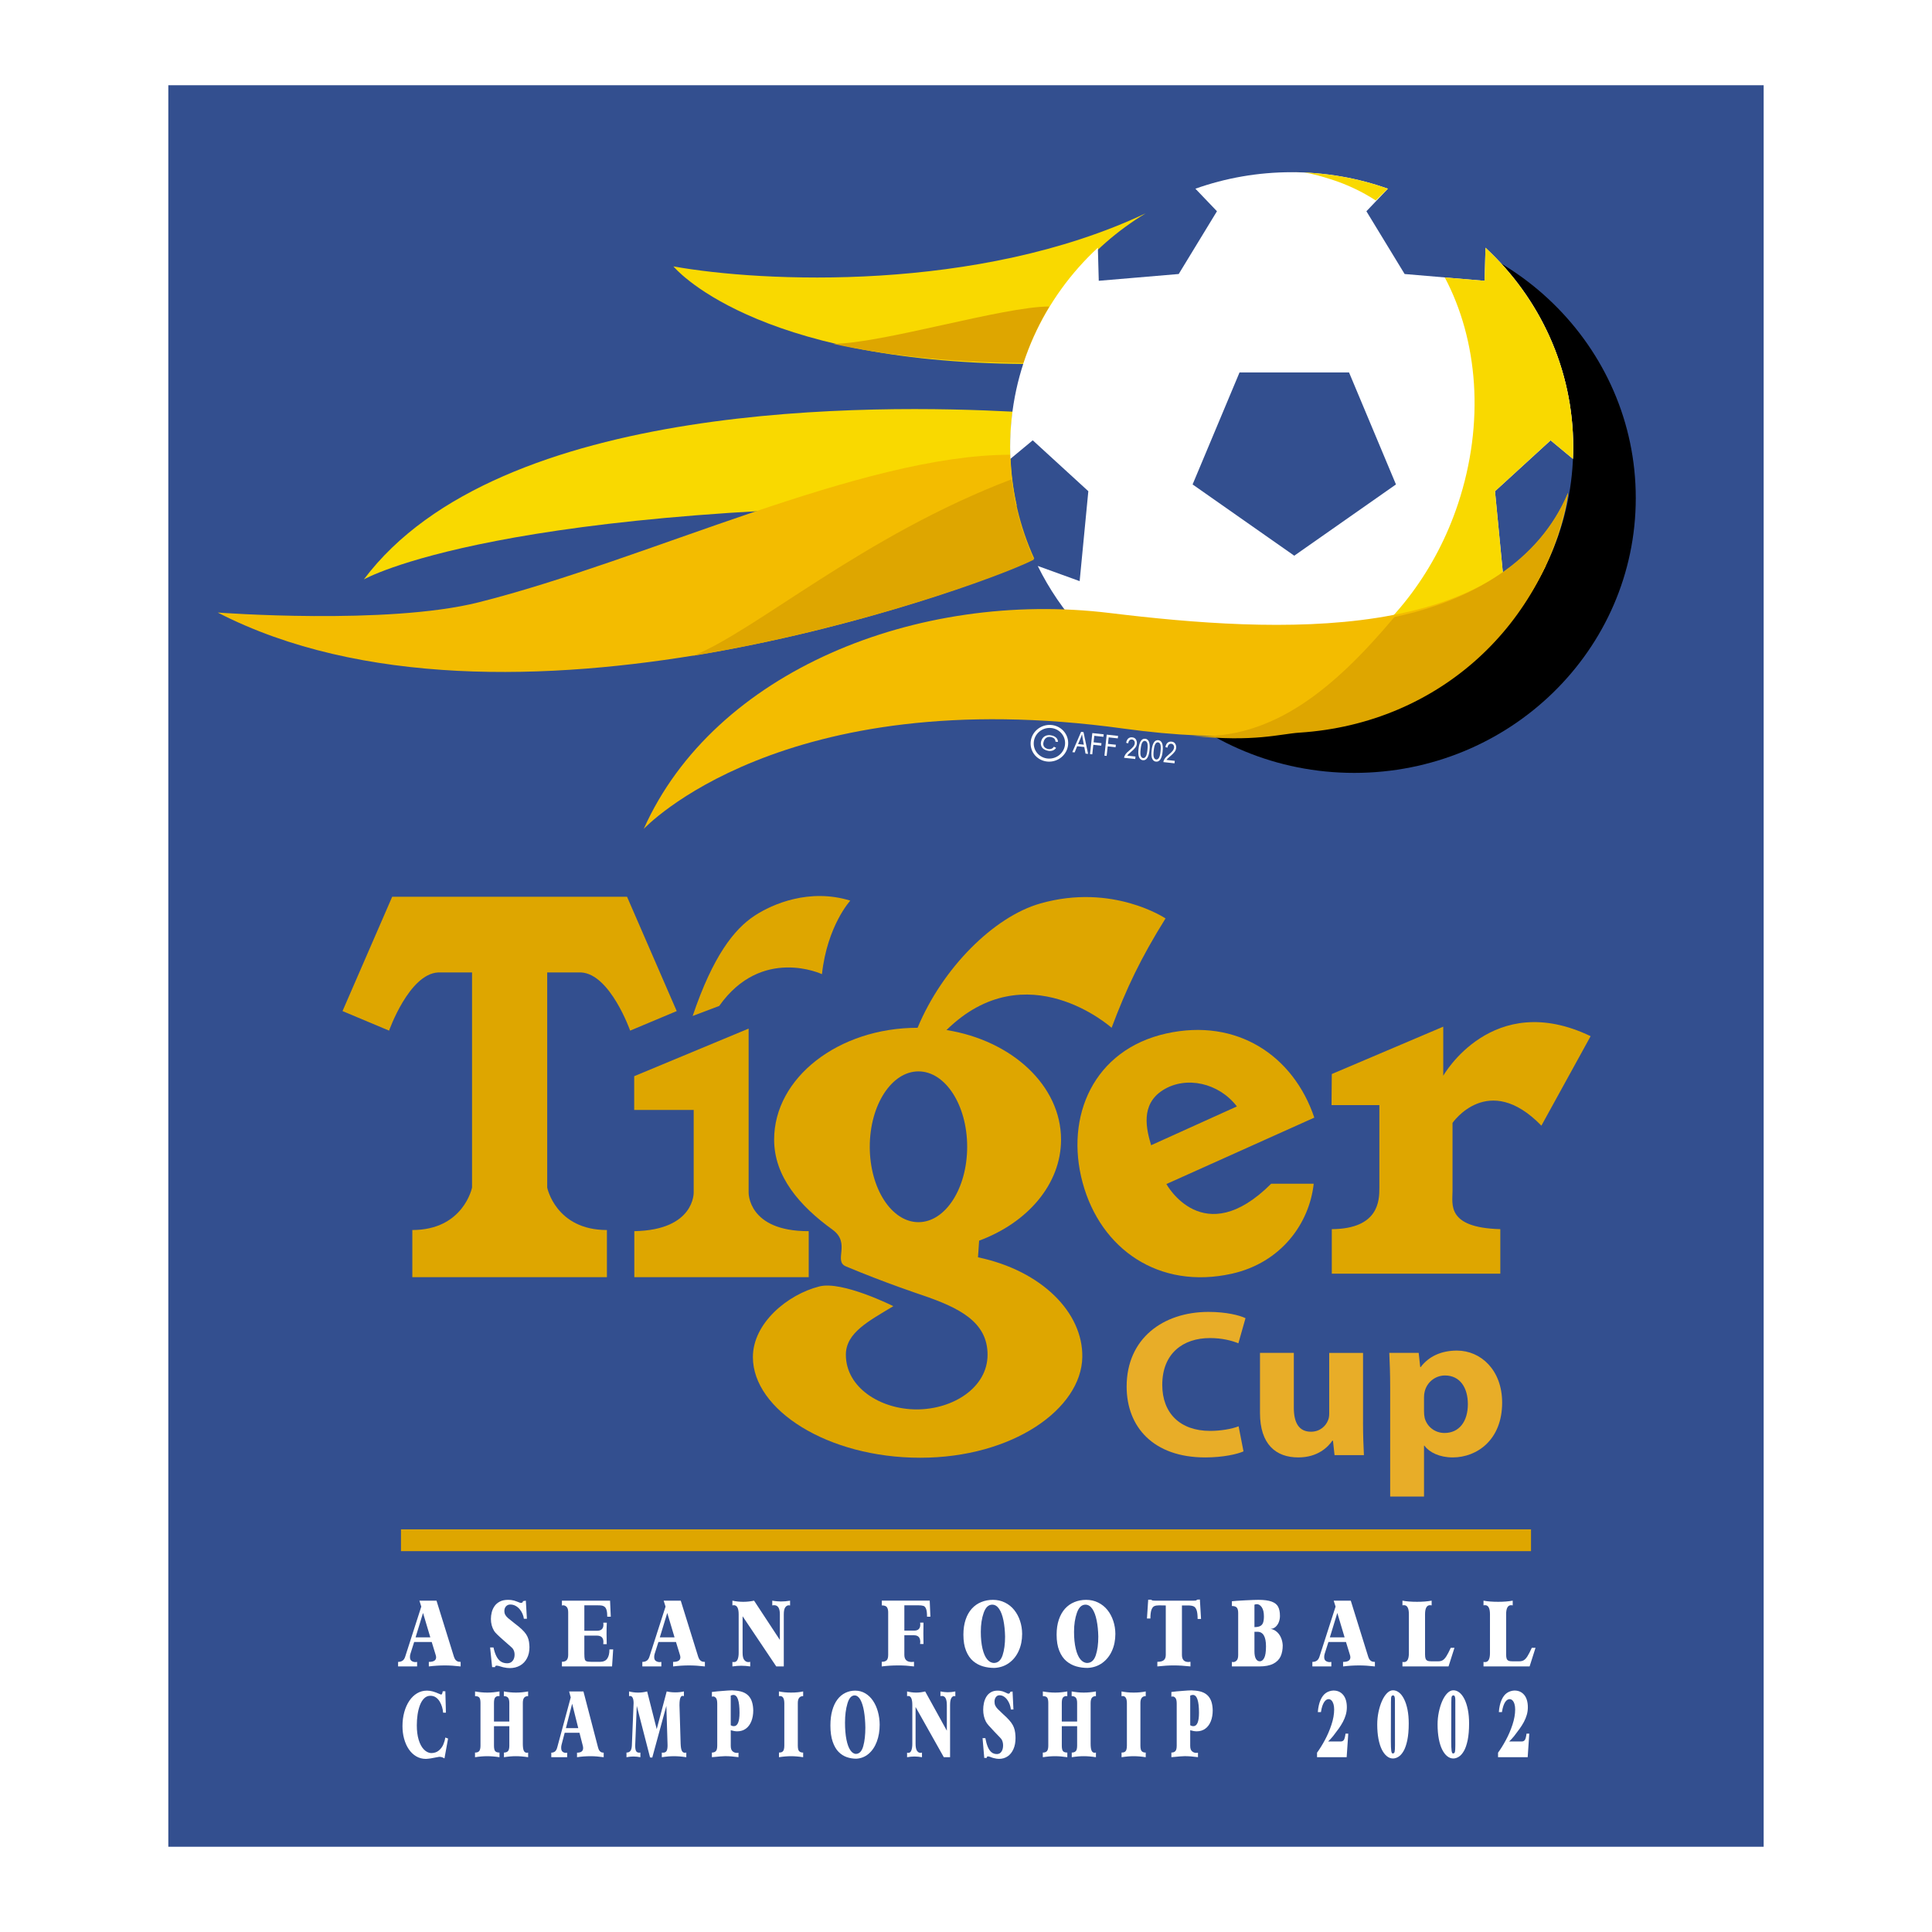<?xml version="1.0" encoding="utf-8"?>
<!-- Generator: Adobe Illustrator 12.0.0, SVG Export Plug-In . SVG Version: 6.00 Build 51448)  -->
<!DOCTYPE svg PUBLIC "-//W3C//DTD SVG 1.1//EN" "http://www.w3.org/Graphics/SVG/1.1/DTD/svg11.dtd">
<svg  version="1.1" id="Calque_1" xmlns:x="http://ns.adobe.com/Extensibility/1.0/" xmlns:i="http://ns.adobe.com/AdobeIllustrator/10.0/" xmlns:graph="http://ns.adobe.com/Graphs/1.0/"
	 xmlns="http://www.w3.org/2000/svg" xmlns:xlink="http://www.w3.org/1999/xlink" xmlns:a="http://ns.adobe.com/AdobeSVGViewerExtensions/3.0/"
	 width="192.756" height="192.755" viewBox="0 0 192.756 192.755"
	 style="overflow:visible;enable-background:new 0 0 192.756 192.755;" xml:space="preserve">
<g>
	<polygon style="fill-rule:evenodd;clip-rule:evenodd;fill:#FFFFFF;" points="0,0 192.756,0 192.756,192.755 0,192.755 0,0 	"/>
	<polygon style="fill-rule:evenodd;clip-rule:evenodd;fill:#334F8F;" points="175.961,184.251 16.793,184.251 16.793,8.504 
		175.961,8.504 175.961,184.251 	"/>
	<path style="fill-rule:evenodd;clip-rule:evenodd;" d="M163.201,49.688c0,15.146-12.575,27.424-28.087,27.424
		c-15.513,0-28.092-12.278-28.092-27.424c0-15.146,12.579-27.424,28.092-27.424C150.626,22.264,163.201,34.542,163.201,49.688
		L163.201,49.688z"/>
	<path style="fill-rule:evenodd;clip-rule:evenodd;fill:#334F8F;" d="M156.96,44.608c0,15.147-12.575,27.425-28.092,27.425
		c-15.512,0-28.087-12.278-28.087-27.425c0-15.146,12.575-27.424,28.087-27.424C144.385,17.184,156.96,29.462,156.96,44.608
		L156.96,44.608z"/>
	<path style="fill-rule:evenodd;clip-rule:evenodd;fill:#F9D900;" d="M114.306,21.283c-5.646,3.416-9.954,8.732-12.003,15.031
		c-27.313-0.17-35.114-9.735-35.114-9.735C75.988,28.166,97.531,29.203,114.306,21.283L114.306,21.283z"/>
	<path style="fill-rule:evenodd;clip-rule:evenodd;fill:#F9D900;" d="M101.435,50.425c-0.415-1.874-0.636-3.82-0.636-5.817
		c0-1.197,0.081-2.378,0.229-3.536c-13.292-0.695-51.204-1.287-64.728,16.739C36.298,57.814,49.764,50.027,101.435,50.425
		L101.435,50.425z"/>
	<path style="fill-rule:evenodd;clip-rule:evenodd;fill:#F3BC00;" d="M103.185,55.725c-1.441-3.18-2.287-6.676-2.391-10.354
		c-14.825,0-36.321,10.524-53.067,14.729c-9.103,2.285-26.008,1.014-26.008,1.014C50.327,75.841,96.951,58.88,103.185,55.725
		L103.185,55.725z"/>
	<path style="fill-rule:evenodd;clip-rule:evenodd;fill:#DEA600;" d="M100.931,47.817C86.104,53.46,75.395,62.947,69.152,65.43
		c16.521-2.749,30.812-7.98,34-9.595C102.02,53.335,101.252,50.643,100.931,47.817L100.931,47.817z"/>
	<path style="fill-rule:evenodd;clip-rule:evenodd;fill:#DEA600;" d="M83.106,34.3c4.83,0,16.968-3.721,21.596-3.721
		c-1.065,1.76-1.934,3.648-2.575,5.631C94.535,36.164,87.934,35.389,83.106,34.3L83.106,34.3z"/>
	<path style="fill-rule:evenodd;clip-rule:evenodd;fill:#FFFFFF;" d="M128.868,72.033c11.167,0,20.808-6.357,25.335-15.565
		l-4.181,1.515l-0.866-8.973l5.547-5.078l2.229,1.851c0.018-0.389,0.028-0.782,0.028-1.176c0-7.829-3.362-14.893-8.752-19.891
		l-0.09,3.301l-7.978-0.678l-3.814-6.262l2.146-2.25c-2.995-1.063-6.228-1.646-9.604-1.646c-3.371,0-6.604,0.582-9.603,1.646
		l2.151,2.249l-3.815,6.262l-7.977,0.677l-0.09-3.301c-5.391,4.998-8.754,12.062-8.754,19.891c0,0.394,0.012,0.787,0.028,1.176
		l2.229-1.851l5.546,5.077l-0.866,8.973l-4.18-1.515C108.068,65.675,117.709,72.033,128.868,72.033L128.868,72.033z"/>
	<path style="fill-rule:evenodd;clip-rule:evenodd;fill:#F9D900;" d="M128.868,17.184l1.237,0.026
		c0.947,0.145,1.75,0.385,2.68,0.679c1.609,0.511,3.107,1.223,4.476,2.112l1.212-1.171
		C135.478,17.766,132.245,17.184,128.868,17.184L128.868,17.184z"/>
	<path style="fill-rule:evenodd;clip-rule:evenodd;fill:#F9D900;" d="M154.203,56.468c-4.527,9.207-14.168,15.564-25.335,15.564
		c-3.932,0-7.679-0.79-11.078-2.216c11.074,1.944,23.282-6.32,27.673-19.539c2.697-8.125,1.986-16.351-1.316-22.597l3.972,0.337
		l0.09-3.301c5.39,4.998,8.752,12.062,8.752,19.891c0,0.394-0.011,0.787-0.028,1.176l-2.229-1.851l-5.547,5.077l0.866,8.973
		L154.203,56.468L154.203,56.468z"/>
	<path style="fill-rule:evenodd;clip-rule:evenodd;fill:#F3BC00;" d="M64.227,82.699c7.021-15.744,27.309-23.87,46.471-21.541
		c16.601,2.018,39.354,3.256,45.743-11.978c0.141-0.338-2.759,29.273-44.331,23.513C77.958,67.964,64.227,82.699,64.227,82.699
		L64.227,82.699z"/>
	<path style="fill-rule:evenodd;clip-rule:evenodd;fill:#DEA600;" d="M139.117,61.562c-5.854,6.965-12.082,12.333-20.122,11.855
		c6.118,0.649,8.745-0.199,10.661-0.322c14.028-0.906,24.555-10.922,26.784-23.914C153.531,56.048,146.77,59.953,139.117,61.562
		L139.117,61.562z"/>
	<polygon style="fill-rule:evenodd;clip-rule:evenodd;fill:#334F8F;" points="123.668,37.159 134.594,37.159 139.275,48.333 
		129.128,55.442 118.986,48.333 123.668,37.159 	"/>
	<path style="fill-rule:evenodd;clip-rule:evenodd;fill:#FFFFFF;" d="M105.148,74.5l0.221,0.115
		c-0.109,0.147-0.244,0.242-0.404,0.283c-0.158,0.042-0.33,0.035-0.518-0.021c-0.163-0.048-0.295-0.117-0.392-0.205
		c-0.097-0.088-0.162-0.203-0.192-0.342c-0.032-0.14-0.02-0.29,0.038-0.45c0.058-0.159,0.142-0.282,0.256-0.369
		s0.244-0.14,0.391-0.158s0.299-0.004,0.454,0.042c0.171,0.052,0.305,0.131,0.403,0.238c0.097,0.108,0.146,0.238,0.146,0.389
		l-0.245-0.024c-0.007-0.223-0.129-0.371-0.366-0.442c-0.118-0.036-0.229-0.046-0.33-0.032s-0.194,0.056-0.275,0.126
		c-0.082,0.07-0.149,0.169-0.195,0.3c-0.07,0.197-0.071,0.36-0.004,0.491c0.07,0.13,0.191,0.22,0.363,0.272
		c0.129,0.038,0.249,0.041,0.365,0.007C104.977,74.688,105.072,74.614,105.148,74.5L105.148,74.5z"/>
	<path style="fill-rule:evenodd;clip-rule:evenodd;fill:#FFFFFF;" d="M106.567,74.269c-0.078,1.011-0.979,1.779-2.011,1.717
		c-1.031-0.062-1.805-0.932-1.727-1.942c0.077-1.01,0.978-1.779,2.009-1.716C105.872,72.389,106.645,73.259,106.567,74.269
		L106.567,74.269z M106.26,74.251c-0.066,0.843-0.816,1.485-1.679,1.433s-1.509-0.779-1.442-1.623
		c0.063-0.844,0.816-1.486,1.679-1.433C105.678,72.68,106.324,73.407,106.26,74.251L106.26,74.251z"/>
	<path style="fill-rule:evenodd;clip-rule:evenodd;fill:#FFFFFF;" d="M41.614,166.26h-1.896v-0.452c0.179,0,0.326-0.041,0.443-0.121
		c0.117-0.081,0.206-0.213,0.265-0.4l1.606-4.994l-0.187-0.595h1.705l1.735,5.581c0.037,0.106,0.075,0.195,0.118,0.265
		c0.043,0.073,0.108,0.136,0.196,0.187c0.088,0.053,0.207,0.078,0.358,0.078v0.452c-0.567-0.067-1.083-0.101-1.548-0.101
		c-0.549,0-1.091,0.033-1.625,0.101v-0.452c0.484,0,0.726-0.152,0.726-0.457c0-0.078-0.015-0.158-0.045-0.245l-0.392-1.283H41.32
		c-0.068,0.22-0.143,0.454-0.222,0.702c-0.08,0.248-0.13,0.408-0.151,0.479c-0.021,0.072-0.033,0.129-0.038,0.17
		c-0.005,0.041-0.007,0.094-0.007,0.16c0,0.18,0.055,0.306,0.167,0.381c0.112,0.074,0.238,0.111,0.38,0.111
		c0.065,0,0.12-0.006,0.166-0.018V166.26L41.614,166.26z M41.463,163.358h1.469l-0.726-2.436L41.463,163.358L41.463,163.358z"/>
	<path style="fill-rule:evenodd;clip-rule:evenodd;fill:#FFFFFF;" d="M49.099,166.329l-0.2-1.963h0.337
		c0.071,0.338,0.165,0.625,0.282,0.861c0.117,0.236,0.263,0.416,0.44,0.536c0.176,0.121,0.393,0.183,0.65,0.183
		c0.225,0,0.403-0.08,0.534-0.238c0.132-0.16,0.199-0.367,0.199-0.623c0-0.215-0.053-0.404-0.156-0.564
		c-0.03-0.049-0.1-0.123-0.211-0.223c-0.112-0.097-0.328-0.288-0.649-0.57c-0.321-0.281-0.559-0.498-0.714-0.651
		c-0.156-0.149-0.262-0.272-0.318-0.368c-0.209-0.348-0.315-0.746-0.315-1.189c0-0.219,0.028-0.439,0.084-0.663
		c0.056-0.222,0.149-0.425,0.277-0.612c0.129-0.186,0.305-0.338,0.527-0.454c0.221-0.114,0.491-0.173,0.808-0.173
		c0.136,0,0.258,0.007,0.364,0.022c0.107,0.015,0.194,0.032,0.26,0.052c0.067,0.02,0.149,0.047,0.248,0.084
		c0.1,0.037,0.176,0.066,0.229,0.088c0.086,0.039,0.153,0.059,0.2,0.059c0.065,0,0.116-0.018,0.151-0.053
		c0.036-0.035,0.053-0.076,0.053-0.125l0.284-0.046l0.107,1.804h-0.302c-0.021-0.164-0.067-0.33-0.138-0.496
		s-0.166-0.318-0.285-0.462c-0.118-0.138-0.257-0.251-0.415-0.335c-0.158-0.085-0.329-0.127-0.513-0.127
		c-0.177,0-0.321,0.061-0.431,0.179c-0.109,0.12-0.164,0.274-0.164,0.46c0,0.153,0.03,0.287,0.093,0.396s0.155,0.217,0.278,0.324
		c0.123,0.105,0.347,0.287,0.673,0.54c0.263,0.196,0.491,0.384,0.684,0.565c0.192,0.18,0.34,0.35,0.442,0.506
		c0.103,0.156,0.178,0.321,0.229,0.491c0.05,0.175,0.082,0.371,0.094,0.596c0.005,0.048,0.009,0.118,0.009,0.21
		c0,0.424-0.083,0.79-0.25,1.103c-0.166,0.312-0.396,0.554-0.692,0.72c-0.296,0.168-0.635,0.252-1.017,0.252
		c-0.09,0-0.187-0.006-0.294-0.018c-0.106-0.012-0.23-0.035-0.373-0.066c-0.142-0.033-0.286-0.075-0.431-0.125
		c-0.085-0.023-0.16-0.035-0.222-0.035c-0.1,0-0.151,0.051-0.151,0.15H49.099L49.099,166.329z"/>
	<path style="fill-rule:evenodd;clip-rule:evenodd;fill:#FFFFFF;" d="M61.066,166.26h-5.003v-0.464c0.222,0,0.381-0.057,0.479-0.17
		c0.097-0.113,0.147-0.287,0.147-0.521v-4.234c0-0.265-0.052-0.447-0.154-0.551c-0.102-0.105-0.217-0.158-0.344-0.158
		c-0.044,0-0.086,0.006-0.128,0.018v-0.481h4.804l0.071,1.601h-0.352c0-0.273-0.021-0.486-0.064-0.641
		c-0.043-0.156-0.105-0.27-0.187-0.338c-0.081-0.071-0.174-0.113-0.277-0.131c-0.104-0.018-0.248-0.027-0.431-0.027H58.3v2.54h1.255
		c0.433,0,0.649-0.203,0.649-0.606c0-0.052-0.004-0.117-0.014-0.201h0.352c-0.019,0.334-0.027,0.712-0.027,1.135
		c0,0.332,0.006,0.666,0.019,1.006h-0.347c0.009-0.105,0.014-0.182,0.014-0.227c0-0.416-0.219-0.625-0.654-0.625H58.3v1.798
		c0,0.263,0.014,0.446,0.042,0.552c0.027,0.105,0.087,0.176,0.177,0.211c0.09,0.035,0.245,0.053,0.464,0.053h0.915
		c0.604,0,0.906-0.412,0.906-1.236h0.372L61.066,166.26L61.066,166.26z"/>
	<path style="fill-rule:evenodd;clip-rule:evenodd;fill:#FFFFFF;" d="M65.982,166.26h-1.896v-0.452c0.179,0,0.326-0.041,0.443-0.121
		c0.117-0.081,0.206-0.213,0.265-0.4l1.607-4.994l-0.187-0.595h1.705l1.735,5.581c0.036,0.106,0.076,0.195,0.119,0.265
		c0.042,0.073,0.108,0.136,0.196,0.187c0.087,0.053,0.207,0.078,0.358,0.078v0.452c-0.567-0.067-1.083-0.101-1.549-0.101
		c-0.549,0-1.09,0.033-1.625,0.101v-0.452c0.483,0,0.726-0.152,0.726-0.457c0-0.078-0.015-0.158-0.044-0.245l-0.392-1.283h-1.754
		c-0.069,0.22-0.143,0.454-0.223,0.702s-0.13,0.408-0.151,0.479c-0.021,0.072-0.033,0.129-0.038,0.17
		c-0.004,0.041-0.007,0.094-0.007,0.16c0,0.18,0.056,0.306,0.167,0.381c0.111,0.074,0.238,0.111,0.381,0.111
		c0.064,0,0.119-0.006,0.164-0.018V166.26L65.982,166.26z M65.831,163.358h1.468l-0.726-2.436L65.831,163.358L65.831,163.358z"/>
	<path style="fill-rule:evenodd;clip-rule:evenodd;fill:#FFFFFF;" d="M74.848,166.26c-0.312-0.046-0.608-0.069-0.89-0.069
		c-0.273,0-0.569,0.023-0.886,0.069v-0.452c0.032,0.012,0.084,0.018,0.155,0.018c0.169,0,0.29-0.086,0.362-0.258
		s0.108-0.389,0.108-0.653v-3.854c0-0.605-0.162-0.91-0.483-0.91c-0.045,0-0.092,0.006-0.142,0.018v-0.47
		c0.367,0.077,0.729,0.114,1.085,0.114c0.356,0,0.715-0.037,1.078-0.114l2.573,3.917v-2.555c0-0.605-0.192-0.91-0.577-0.91
		c-0.067,0-0.128,0.006-0.182,0.018v-0.47c0.166,0.028,0.329,0.05,0.491,0.062c0.162,0.014,0.287,0.02,0.375,0.02
		c0.299,0,0.603-0.027,0.911-0.081v0.479c-0.059-0.013-0.101-0.018-0.125-0.018c-0.142,0-0.262,0.07-0.358,0.209
		s-0.144,0.369-0.144,0.691v5.2h-0.751l-3.359-5.009v3.654c0,0.336,0.055,0.572,0.167,0.711s0.245,0.209,0.401,0.209
		c0.071,0,0.135-0.008,0.191-0.027V166.26L74.848,166.26z"/>
	<path style="fill-rule:evenodd;clip-rule:evenodd;fill:#FFFFFF;" d="M91.189,166.26c-0.288-0.034-0.557-0.062-0.804-0.079
		c-0.25-0.017-0.51-0.021-0.784-0.021c-0.573,0-1.116,0.033-1.63,0.101v-0.462c0.215,0,0.377-0.047,0.484-0.143
		c0.105-0.098,0.159-0.279,0.159-0.55v-4.247c0-0.211-0.041-0.378-0.122-0.503c-0.082-0.122-0.253-0.185-0.513-0.185v-0.474h4.779
		l0.067,1.601H92.49c0-0.361-0.032-0.623-0.096-0.784c-0.063-0.161-0.151-0.259-0.265-0.296s-0.29-0.057-0.529-0.057h-1.373v2.527
		h0.982c0.405,0,0.607-0.203,0.607-0.609c0-0.045-0.005-0.107-0.014-0.191h0.336c-0.01,0.58-0.014,0.934-0.014,1.06
		c0,0.108,0.004,0.466,0.014,1.075h-0.34c0.012-0.072,0.018-0.149,0.018-0.227c-0.009-0.43-0.215-0.645-0.621-0.645h-0.968v1.954
		c0,0.474,0.245,0.712,0.735,0.712c0.041,0,0.117-0.008,0.228-0.02V166.26L91.189,166.26z"/>
	<path style="fill-rule:evenodd;clip-rule:evenodd;fill:#FFFFFF;" d="M99.206,166.409c-0.396,0-0.775-0.051-1.134-0.156
		c-0.36-0.105-0.687-0.279-0.979-0.525c-0.294-0.247-0.529-0.589-0.707-1.026s-0.267-0.972-0.267-1.608
		c0-0.561,0.074-1.061,0.22-1.498c0.146-0.438,0.353-0.803,0.618-1.097c0.265-0.292,0.578-0.513,0.938-0.659
		c0.36-0.148,0.751-0.223,1.168-0.223c0.438,0,0.838,0.09,1.203,0.271c0.363,0.18,0.672,0.428,0.923,0.742
		c0.252,0.314,0.445,0.678,0.582,1.088c0.137,0.412,0.205,0.844,0.208,1.295c0,0.625-0.112,1.188-0.342,1.697
		c-0.228,0.506-0.553,0.91-0.975,1.211C100.243,166.22,99.757,166.384,99.206,166.409L99.206,166.409z M98.997,160.097
		c-0.379,0-0.662,0.27-0.854,0.811c-0.192,0.54-0.287,1.174-0.287,1.896c0,0.652,0.057,1.213,0.169,1.684
		c0.113,0.473,0.269,0.828,0.468,1.068c0.2,0.237,0.43,0.358,0.687,0.358c0.4-0.013,0.682-0.271,0.848-0.772
		c0.166-0.5,0.249-1.117,0.249-1.853c-0.013-0.603-0.066-1.146-0.165-1.626c-0.098-0.482-0.239-0.863-0.427-1.143
		C99.495,160.241,99.268,160.099,98.997,160.097L98.997,160.097z"/>
	<path style="fill-rule:evenodd;clip-rule:evenodd;fill:#FFFFFF;" d="M108.506,166.409c-0.396,0-0.774-0.051-1.134-0.156
		c-0.36-0.105-0.687-0.279-0.979-0.525c-0.293-0.247-0.529-0.589-0.707-1.026c-0.177-0.438-0.267-0.972-0.267-1.608
		c0-0.561,0.073-1.061,0.22-1.498c0.148-0.438,0.354-0.803,0.617-1.097c0.266-0.292,0.578-0.513,0.94-0.659
		c0.36-0.148,0.75-0.223,1.167-0.223c0.438,0,0.839,0.09,1.204,0.271c0.363,0.18,0.671,0.428,0.924,0.742
		c0.251,0.314,0.444,0.678,0.58,1.088c0.137,0.412,0.206,0.844,0.209,1.295c0,0.625-0.113,1.188-0.342,1.697
		c-0.229,0.506-0.554,0.91-0.975,1.211C109.543,166.22,109.057,166.384,108.506,166.409L108.506,166.409z M108.298,160.097
		c-0.38,0-0.663,0.27-0.854,0.811c-0.191,0.54-0.287,1.174-0.287,1.896c0,0.652,0.058,1.213,0.17,1.684
		c0.112,0.473,0.268,0.828,0.467,1.068c0.2,0.237,0.43,0.358,0.688,0.358c0.399-0.013,0.681-0.271,0.847-0.772
		c0.166-0.5,0.249-1.117,0.249-1.853c-0.012-0.603-0.066-1.146-0.165-1.626c-0.097-0.482-0.239-0.863-0.427-1.143
		C108.795,160.241,108.567,160.099,108.298,160.097L108.298,160.097z"/>
	<path style="fill-rule:evenodd;clip-rule:evenodd;fill:#FFFFFF;" d="M114.776,161.478h-0.344l0.124-1.877h0.29
		c0.04,0.041,0.092,0.067,0.15,0.08c0.059,0.012,0.146,0.017,0.258,0.017h0.368h3.465c0.111,0,0.189-0.005,0.233-0.017
		c0.042-0.01,0.076-0.033,0.099-0.066l0.01-0.016l0.284-0.016l0.114,1.939h-0.34c0-0.395-0.036-0.688-0.104-0.881
		c-0.069-0.194-0.17-0.319-0.299-0.378c-0.132-0.058-0.312-0.087-0.542-0.087h-0.62v4.932c0,0.473,0.214,0.709,0.646,0.709
		c0.038,0,0.105-0.008,0.204-0.02v0.462c-0.604-0.067-1.157-0.101-1.657-0.101c-0.497,0-1.047,0.033-1.647,0.101v-0.46
		c0.306,0,0.524-0.057,0.65-0.17c0.129-0.113,0.192-0.287,0.192-0.521v-4.932l-0.667-0.01c-0.196,0-0.352,0.025-0.47,0.074
		c-0.117,0.047-0.214,0.166-0.287,0.354C114.813,160.784,114.776,161.076,114.776,161.478L114.776,161.478z"/>
	<path style="fill-rule:evenodd;clip-rule:evenodd;fill:#FFFFFF;" d="M125.63,166.26h-2.723v-0.452
		c0.032,0.012,0.075,0.018,0.129,0.018c0.128,0,0.241-0.053,0.345-0.158c0.102-0.104,0.153-0.287,0.153-0.551v-4.193
		c0-0.242-0.045-0.418-0.133-0.527c-0.091-0.109-0.254-0.165-0.494-0.165v-0.476c0.235-0.027,0.682-0.059,1.337-0.092
		c0.652-0.031,1.086-0.047,1.304-0.047c0.565,0,1.005,0.059,1.321,0.173c0.316,0.116,0.536,0.29,0.653,0.521
		c0.12,0.232,0.179,0.533,0.179,0.908c0,0.227-0.04,0.439-0.12,0.637c-0.081,0.197-0.195,0.355-0.339,0.477
		c-0.145,0.119-0.31,0.179-0.491,0.179c0.217,0.029,0.417,0.118,0.601,0.267c0.183,0.146,0.329,0.342,0.438,0.579
		c0.111,0.241,0.174,0.507,0.188,0.798c0,0.422-0.068,0.785-0.206,1.094c-0.14,0.309-0.382,0.555-0.729,0.738
		C126.694,166.168,126.224,166.26,125.63,166.26L125.63,166.26z M125.156,162.337c0.245,0,0.437-0.035,0.571-0.104
		c0.136-0.07,0.232-0.18,0.288-0.33c0.057-0.152,0.086-0.364,0.086-0.635c0-0.398-0.07-0.701-0.211-0.908
		c-0.14-0.207-0.306-0.311-0.497-0.311c-0.084,0-0.163,0.018-0.237,0.053V162.337L125.156,162.337z M125.156,164.753
		c0,0.334,0.05,0.584,0.146,0.748c0.099,0.166,0.229,0.247,0.391,0.247c0.176,0,0.324-0.113,0.44-0.339
		c0.117-0.229,0.176-0.611,0.176-1.149c0-0.972-0.287-1.458-0.86-1.458h-0.293V164.753L125.156,164.753z"/>
	<path style="fill-rule:evenodd;clip-rule:evenodd;fill:#FFFFFF;" d="M132.831,166.26h-1.896v-0.452
		c0.179,0,0.325-0.041,0.442-0.121c0.117-0.081,0.207-0.213,0.266-0.4l1.607-4.994l-0.187-0.595h1.704l1.736,5.581
		c0.034,0.106,0.073,0.195,0.117,0.265c0.044,0.073,0.108,0.136,0.196,0.187c0.088,0.053,0.207,0.078,0.358,0.078v0.452
		c-0.566-0.067-1.083-0.101-1.55-0.101c-0.549,0-1.091,0.033-1.625,0.101v-0.452c0.483,0,0.726-0.152,0.726-0.457
		c0-0.078-0.014-0.158-0.043-0.245l-0.393-1.283h-1.753c-0.07,0.22-0.143,0.454-0.224,0.702c-0.08,0.248-0.131,0.408-0.151,0.479
		c-0.021,0.072-0.033,0.129-0.037,0.17c-0.005,0.041-0.008,0.094-0.008,0.16c0,0.18,0.057,0.306,0.167,0.381
		c0.111,0.074,0.239,0.111,0.382,0.111c0.064,0,0.12-0.006,0.163-0.018V166.26L132.831,166.26z M132.681,163.358h1.47l-0.727-2.436
		L132.681,163.358L132.681,163.358z"/>
	<path style="fill-rule:evenodd;clip-rule:evenodd;fill:#FFFFFF;" d="M144.52,166.26h-4.597v-0.452
		c0.041,0.015,0.079,0.021,0.115,0.021c0.014,0,0.029-0.003,0.043-0.004c0.322,0,0.484-0.301,0.484-0.902v-3.863
		c0-0.605-0.162-0.91-0.484-0.91c-0.072,0-0.126,0.006-0.158,0.018v-0.47c0.403,0.077,0.892,0.114,1.464,0.114
		c0.535,0,1.017-0.037,1.448-0.114v0.47c-0.075-0.012-0.127-0.018-0.161-0.018c-0.33,0-0.497,0.305-0.497,0.91v4.002
		c0,0.184,0.017,0.323,0.052,0.419c0.033,0.096,0.095,0.165,0.185,0.208c0.088,0.041,0.218,0.06,0.389,0.06h0.691
		c0.177,0,0.326-0.036,0.45-0.11c0.122-0.076,0.243-0.209,0.362-0.396c0.121-0.188,0.264-0.467,0.434-0.838h0.371L144.52,166.26
		L144.52,166.26z"/>
	<path style="fill-rule:evenodd;clip-rule:evenodd;fill:#FFFFFF;" d="M152.609,166.26h-4.599v-0.452
		c0.042,0.015,0.08,0.021,0.116,0.021c0.014,0,0.029-0.003,0.045-0.004c0.321,0,0.484-0.301,0.484-0.902v-3.863
		c0-0.605-0.163-0.91-0.484-0.91c-0.074,0-0.128,0.006-0.161,0.018v-0.47c0.405,0.077,0.893,0.114,1.466,0.114
		c0.534,0,1.017-0.037,1.447-0.114v0.47c-0.073-0.012-0.126-0.018-0.16-0.018c-0.331,0-0.496,0.305-0.496,0.91v4.002
		c0,0.184,0.017,0.323,0.051,0.419c0.033,0.096,0.095,0.165,0.184,0.208c0.088,0.041,0.218,0.06,0.391,0.06h0.691
		c0.176,0,0.326-0.036,0.448-0.11c0.124-0.076,0.244-0.209,0.364-0.396c0.118-0.188,0.264-0.467,0.431-0.838h0.372L152.609,166.26
		L152.609,166.26z"/>
	<path style="fill-rule:evenodd;clip-rule:evenodd;fill:#FFFFFF;" d="M43.953,169.048c0.018,0.012,0.041,0.018,0.066,0.018
		c0.033,0,0.061-0.023,0.085-0.07c0.023-0.049,0.047-0.135,0.07-0.26h0.258l0.058,2.138h-0.28c-0.012-0.181-0.046-0.37-0.104-0.565
		c-0.058-0.197-0.138-0.381-0.242-0.553c-0.104-0.17-0.232-0.309-0.384-0.412c-0.153-0.104-0.333-0.156-0.54-0.156
		c-0.237,0-0.442,0.084-0.617,0.254c-0.175,0.168-0.316,0.396-0.425,0.683c-0.108,0.288-0.187,0.603-0.237,0.946
		c-0.05,0.342-0.075,0.699-0.075,1.068c0,0.549,0.062,1.026,0.184,1.438c0.124,0.408,0.294,0.729,0.511,0.957
		c0.217,0.227,0.459,0.352,0.726,0.371c0.313,0,0.572-0.084,0.775-0.256s0.353-0.375,0.451-0.609c0.098-0.234,0.165-0.463,0.2-0.688
		l0.271,0.105l-0.359,1.98c-0.098-0.059-0.184-0.098-0.258-0.123c-0.074-0.024-0.164-0.035-0.271-0.035
		c-0.042,0.002-0.154,0.021-0.335,0.061c-0.182,0.037-0.352,0.068-0.507,0.094c-0.155,0.025-0.314,0.041-0.477,0.051
		c-0.359,0-0.682-0.086-0.971-0.256c-0.289-0.17-0.536-0.406-0.74-0.707c-0.205-0.303-0.36-0.652-0.468-1.049
		c-0.108-0.396-0.162-0.814-0.162-1.252c0-0.5,0.059-0.967,0.179-1.402s0.29-0.812,0.509-1.137c0.219-0.322,0.478-0.57,0.775-0.746
		c0.297-0.175,0.623-0.262,0.975-0.262c0.201,0,0.395,0.027,0.579,0.078C43.358,168.804,43.619,168.901,43.953,169.048
		L43.953,169.048z"/>
	<path style="fill-rule:evenodd;clip-rule:evenodd;fill:#FFFFFF;" d="M48.611,175.216c-0.364,0-0.771,0.032-1.219,0.102v-0.463
		c0.207,0,0.35-0.055,0.428-0.164s0.118-0.285,0.118-0.529v-4.252c0-0.264-0.038-0.443-0.114-0.543
		c-0.076-0.096-0.218-0.145-0.428-0.145v-0.467c0.421,0.076,0.829,0.115,1.223,0.115c0.395,0,0.8-0.039,1.215-0.115v0.471
		c-0.021-0.004-0.038-0.006-0.052-0.008c-0.015-0.002-0.036-0.002-0.061-0.002c-0.137,0.006-0.244,0.057-0.321,0.148
		c-0.078,0.094-0.116,0.277-0.116,0.549v1.846h1.531v-1.85c0-0.252-0.044-0.43-0.133-0.533c-0.089-0.104-0.227-0.154-0.412-0.154
		v-0.467c0.412,0.076,0.815,0.115,1.208,0.115c0.395,0,0.799-0.039,1.213-0.115v0.467c-0.181,0-0.314,0.055-0.4,0.163
		c-0.086,0.11-0.128,0.283-0.128,0.524v4.053c0,0.324,0.03,0.555,0.092,0.697c0.062,0.143,0.167,0.214,0.312,0.214
		c0.021,0,0.062-0.007,0.125-0.019v0.463c-0.443-0.069-0.848-0.102-1.213-0.102c-0.363,0-0.763,0.032-1.199,0.102v-0.463
		c0.18,0,0.314-0.049,0.403-0.145c0.089-0.098,0.133-0.279,0.133-0.551v-1.939h-1.531v1.939c0,0.266,0.038,0.446,0.115,0.547
		c0.077,0.098,0.222,0.148,0.435,0.148v0.463C49.39,175.248,48.982,175.216,48.611,175.216L48.611,175.216z"/>
	<path style="fill-rule:evenodd;clip-rule:evenodd;fill:#FFFFFF;" d="M56.585,175.317h-1.583v-0.453c0.149,0,0.271-0.042,0.37-0.119
		c0.098-0.081,0.172-0.215,0.222-0.4l1.349-4.996l-0.161-0.594h1.428l1.455,5.58c0.029,0.107,0.062,0.195,0.1,0.268
		c0.038,0.07,0.093,0.131,0.167,0.184c0.074,0.051,0.174,0.078,0.299,0.078v0.453c-0.475-0.069-0.907-0.102-1.295-0.102
		c-0.463,0-0.917,0.032-1.366,0.102v-0.453c0.407,0,0.609-0.152,0.609-0.459c0-0.076-0.011-0.158-0.035-0.244l-0.33-1.285h-1.473
		c-0.056,0.221-0.118,0.455-0.185,0.703c-0.066,0.247-0.108,0.41-0.126,0.48c-0.019,0.07-0.029,0.127-0.033,0.168
		c-0.005,0.043-0.007,0.095-0.007,0.16c0,0.182,0.046,0.309,0.141,0.383c0.093,0.074,0.201,0.111,0.322,0.111
		c0.053,0,0.098-0.006,0.133-0.018V175.317L56.585,175.317z M56.461,172.414h1.232l-0.609-2.435L56.461,172.414L56.461,172.414z"/>
	<path style="fill-rule:evenodd;clip-rule:evenodd;fill:#FFFFFF;" d="M63.886,175.317c-0.24-0.047-0.471-0.07-0.691-0.07
		c-0.217,0-0.448,0.023-0.691,0.07v-0.463c0.173,0,0.302-0.055,0.389-0.164c0.085-0.109,0.134-0.285,0.147-0.527l0.174-4.236
		c0-0.229-0.03-0.404-0.09-0.531c-0.059-0.125-0.146-0.189-0.258-0.189c-0.026,0-0.062,0.006-0.106,0.02v-0.471
		c0.296,0.076,0.597,0.115,0.906,0.115c0.308,0,0.608-0.039,0.9-0.115l0.955,3.759l0.995-3.759c0.062,0.014,0.169,0.033,0.322,0.057
		c0.153,0.023,0.333,0.035,0.54,0.035c0.301,0,0.587-0.031,0.856-0.092v0.471c-0.044-0.02-0.087-0.028-0.128-0.028
		c-0.072,0-0.129,0.03-0.173,0.091c-0.044,0.062-0.079,0.159-0.104,0.293c-0.025,0.137-0.038,0.314-0.038,0.537l0.116,3.844
		c0.012,0.33,0.05,0.562,0.115,0.702c0.065,0.14,0.169,0.209,0.312,0.209c0.023,0,0.069-0.007,0.138-0.019v0.463
		c-0.442-0.069-0.849-0.102-1.221-0.102c-0.371,0-0.778,0.032-1.222,0.102v-0.463c0.026,0.008,0.063,0.01,0.11,0.01
		c0.181,0,0.303-0.059,0.367-0.176s0.096-0.3,0.096-0.545c0-0.038-0.001-0.071-0.002-0.098c-0.002-0.025-0.002-0.055-0.002-0.084
		l-0.115-3.768l-1.406,5.158l-0.221-0.01l-1.326-5.148l-0.156,3.967c0,0.257,0.029,0.439,0.089,0.545s0.164,0.158,0.312,0.158
		c0.054,0,0.093-0.002,0.116-0.01V175.317L63.886,175.317z"/>
	<path style="fill-rule:evenodd;clip-rule:evenodd;fill:#FFFFFF;" d="M72.346,175.212c-0.181,0-0.621,0.035-1.32,0.102v-0.461
		c0.175,0,0.307-0.047,0.397-0.143c0.091-0.094,0.136-0.277,0.136-0.551v-4.182c0-0.273-0.041-0.461-0.122-0.564
		s-0.177-0.156-0.286-0.156c-0.05,0-0.092,0.01-0.125,0.027v-0.475c0.346-0.046,0.701-0.079,1.064-0.104
		c0.436-0.038,0.731-0.055,0.888-0.055c0.05,0,0.087,0,0.111,0c0.024,0.002,0.05,0.004,0.08,0.008
		c0.358,0.012,0.662,0.062,0.912,0.152c0.25,0.09,0.452,0.221,0.607,0.389c0.155,0.168,0.27,0.372,0.343,0.615
		c0.074,0.24,0.114,0.518,0.121,0.83c0,0.402-0.062,0.764-0.187,1.08c-0.125,0.317-0.308,0.566-0.55,0.744s-0.529,0.266-0.861,0.266
		c-0.184,0-0.399-0.035-0.647-0.109v1.551c0,0.266,0.062,0.451,0.185,0.554c0.124,0.106,0.265,0.157,0.422,0.157
		c0.071,0,0.126-0.006,0.165-0.018v0.443C73.196,175.247,72.752,175.212,72.346,175.212L72.346,175.212z M72.906,172.126
		c0.021,0.016,0.058,0.033,0.113,0.059c0.055,0.023,0.123,0.035,0.203,0.035c0.182,0,0.32-0.111,0.416-0.332
		c0.095-0.221,0.143-0.557,0.143-1.008c0-1.186-0.205-1.777-0.612-1.777c-0.068,0-0.156,0.021-0.263,0.065V172.126L72.906,172.126z"
		/>
	<path style="fill-rule:evenodd;clip-rule:evenodd;fill:#FFFFFF;" d="M78.251,169.913c-0.006-0.466-0.146-0.697-0.422-0.697
		c-0.053,0-0.092,0.004-0.115,0.01v-0.471c0.367,0.076,0.771,0.115,1.213,0.115c0.447,0,0.849-0.039,1.204-0.115v0.467
		c-0.355,0-0.533,0.229-0.533,0.688v4.252c0,0.154,0.014,0.281,0.042,0.381s0.083,0.176,0.162,0.23
		c0.08,0.054,0.189,0.082,0.329,0.082v0.463c-0.436-0.069-0.837-0.102-1.204-0.102c-0.367,0-0.771,0.032-1.208,0.102v-0.463
		c0.136,0,0.242-0.021,0.32-0.07c0.077-0.047,0.131-0.121,0.164-0.225c0.033-0.102,0.049-0.234,0.049-0.396V169.913L78.251,169.913z
		"/>
	<path style="fill-rule:evenodd;clip-rule:evenodd;fill:#FFFFFF;" d="M85.435,175.466c-0.331,0-0.648-0.052-0.95-0.156
		c-0.303-0.105-0.575-0.279-0.82-0.525c-0.244-0.246-0.441-0.587-0.591-1.025c-0.149-0.437-0.224-0.973-0.224-1.609
		c0-0.561,0.061-1.061,0.184-1.498c0.123-0.438,0.295-0.803,0.517-1.096s0.485-0.513,0.788-0.66c0.304-0.148,0.63-0.223,0.979-0.223
		c0.37,0,0.707,0.091,1.011,0.271c0.303,0.179,0.561,0.428,0.772,0.742c0.211,0.314,0.375,0.678,0.488,1.088
		c0.114,0.412,0.173,0.844,0.176,1.295c0,0.625-0.095,1.189-0.286,1.697c-0.191,0.506-0.463,0.91-0.817,1.211
		C86.31,175.276,85.9,175.44,85.435,175.466L85.435,175.466z M85.262,169.153c-0.317,0-0.556,0.271-0.714,0.812
		c-0.161,0.541-0.241,1.176-0.241,1.902c0,0.652,0.048,1.217,0.142,1.688c0.095,0.473,0.226,0.829,0.394,1.07
		c0.167,0.24,0.357,0.361,0.571,0.361c0.337-0.016,0.576-0.273,0.714-0.775c0.14-0.502,0.208-1.121,0.208-1.856
		c-0.009-0.604-0.055-1.149-0.137-1.632c-0.083-0.482-0.204-0.865-0.361-1.147C85.679,169.298,85.487,169.155,85.262,169.153
		L85.262,169.153z"/>
	<path style="fill-rule:evenodd;clip-rule:evenodd;fill:#FFFFFF;" d="M91.985,175.317c-0.26-0.047-0.508-0.07-0.745-0.07
		c-0.23,0-0.477,0.023-0.74,0.07v-0.453c0.026,0.012,0.069,0.018,0.129,0.018c0.142,0,0.243-0.086,0.303-0.259
		c0.061-0.172,0.091-0.388,0.091-0.651v-3.854c0-0.608-0.135-0.912-0.408-0.912c-0.035,0-0.074,0.006-0.115,0.02v-0.471
		c0.307,0.076,0.609,0.115,0.905,0.115c0.301,0,0.601-0.039,0.9-0.115l2.162,3.916v-2.553c0-0.608-0.162-0.912-0.484-0.912
		c-0.06,0-0.111,0.006-0.155,0.02v-0.471c0.141,0.027,0.279,0.049,0.413,0.061c0.134,0.014,0.238,0.02,0.312,0.02
		c0.25,0,0.504-0.027,0.761-0.08v0.479c-0.051-0.012-0.085-0.018-0.103-0.018c-0.121,0-0.221,0.07-0.301,0.209
		c-0.081,0.139-0.12,0.368-0.12,0.693v5.199h-0.625l-2.818-5.01v3.654c0,0.336,0.047,0.572,0.139,0.711
		c0.094,0.139,0.207,0.209,0.341,0.209c0.059,0,0.112-0.009,0.159-0.027V175.317L91.985,175.317z"/>
	<path style="fill-rule:evenodd;clip-rule:evenodd;fill:#FFFFFF;" d="M98.199,175.385l-0.168-1.972h0.278
		c0.062,0.34,0.143,0.629,0.241,0.867c0.097,0.236,0.221,0.417,0.368,0.539c0.149,0.123,0.33,0.184,0.547,0.184
		c0.19,0,0.34-0.08,0.448-0.24c0.111-0.16,0.166-0.367,0.166-0.621c0-0.217-0.044-0.404-0.129-0.565
		c-0.024-0.05-0.083-0.125-0.176-0.222c-0.094-0.098-0.275-0.287-0.548-0.57c-0.27-0.283-0.471-0.5-0.6-0.65
		c-0.128-0.153-0.217-0.273-0.264-0.37c-0.178-0.35-0.267-0.745-0.267-1.188c0-0.221,0.022-0.44,0.07-0.662
		c0.047-0.223,0.125-0.426,0.233-0.613s0.256-0.338,0.442-0.453c0.188-0.116,0.413-0.174,0.68-0.174
		c0.112,0,0.213,0.008,0.303,0.023c0.088,0.014,0.163,0.031,0.219,0.051c0.06,0.02,0.128,0.046,0.211,0.084
		c0.08,0.037,0.143,0.066,0.188,0.086c0.071,0.039,0.129,0.059,0.17,0.059c0.052,0,0.096-0.018,0.126-0.051
		c0.03-0.036,0.046-0.076,0.046-0.125l0.241-0.045l0.088,1.799h-0.258c-0.014-0.166-0.051-0.332-0.111-0.496
		c-0.06-0.166-0.139-0.318-0.239-0.459s-0.217-0.254-0.351-0.339c-0.133-0.083-0.275-0.126-0.428-0.126
		c-0.151,0-0.271,0.061-0.363,0.182c-0.092,0.119-0.138,0.273-0.138,0.459c0,0.154,0.026,0.285,0.079,0.394
		c0.055,0.112,0.131,0.22,0.233,0.327c0.104,0.105,0.289,0.287,0.562,0.541c0.222,0.194,0.413,0.385,0.575,0.564
		s0.286,0.35,0.371,0.505c0.087,0.158,0.149,0.323,0.191,0.495s0.067,0.369,0.079,0.596c0.004,0.047,0.005,0.117,0.005,0.207
		c0,0.423-0.068,0.793-0.209,1.105c-0.138,0.312-0.333,0.553-0.579,0.721c-0.247,0.166-0.533,0.25-0.855,0.25
		c-0.074,0-0.156-0.006-0.245-0.018c-0.088-0.012-0.192-0.035-0.312-0.066c-0.12-0.033-0.24-0.074-0.358-0.125
		c-0.074-0.023-0.138-0.037-0.191-0.037c-0.083,0-0.124,0.051-0.124,0.151H98.199L98.199,175.385z"/>
	<path style="fill-rule:evenodd;clip-rule:evenodd;fill:#FFFFFF;" d="M105.26,175.216c-0.365,0-0.771,0.032-1.218,0.102v-0.463
		c0.206,0,0.349-0.055,0.427-0.164c0.079-0.109,0.119-0.285,0.119-0.529v-4.252c0-0.264-0.039-0.443-0.114-0.543
		c-0.076-0.096-0.218-0.145-0.429-0.145v-0.467c0.421,0.076,0.83,0.115,1.224,0.115c0.396,0,0.8-0.039,1.216-0.115v0.471
		c-0.021-0.004-0.037-0.006-0.053-0.008c-0.014-0.002-0.034-0.002-0.06-0.002c-0.138,0.006-0.245,0.057-0.321,0.148
		c-0.078,0.094-0.116,0.277-0.116,0.549v1.846h1.53v-1.85c0-0.252-0.043-0.43-0.132-0.533c-0.09-0.104-0.228-0.154-0.414-0.154
		v-0.467c0.414,0.076,0.816,0.115,1.209,0.115c0.396,0,0.799-0.039,1.213-0.115v0.467c-0.181,0-0.314,0.055-0.4,0.163
		c-0.085,0.11-0.129,0.283-0.129,0.524v4.053c0,0.324,0.032,0.555,0.095,0.697c0.062,0.143,0.166,0.214,0.31,0.214
		c0.021,0,0.062-0.007,0.125-0.019v0.463c-0.443-0.069-0.848-0.102-1.213-0.102c-0.363,0-0.764,0.032-1.2,0.102v-0.463
		c0.182,0,0.315-0.049,0.405-0.145c0.089-0.098,0.132-0.279,0.132-0.551v-1.939h-1.53v1.939c0,0.266,0.038,0.446,0.114,0.547
		c0.078,0.098,0.223,0.148,0.436,0.148v0.463C106.039,175.248,105.631,175.216,105.26,175.216L105.26,175.216z"/>
	<path style="fill-rule:evenodd;clip-rule:evenodd;fill:#FFFFFF;" d="M112.431,169.913c-0.007-0.466-0.146-0.697-0.422-0.697
		c-0.053,0-0.092,0.004-0.115,0.01v-0.471c0.366,0.076,0.771,0.115,1.212,0.115c0.447,0,0.85-0.039,1.204-0.115v0.467
		c-0.354,0-0.532,0.229-0.532,0.688v4.252c0,0.154,0.015,0.281,0.042,0.381c0.028,0.1,0.082,0.176,0.161,0.23
		c0.08,0.054,0.189,0.082,0.329,0.082v0.463c-0.435-0.069-0.837-0.102-1.204-0.102c-0.366,0-0.77,0.032-1.208,0.102v-0.463
		c0.137,0,0.242-0.021,0.32-0.07c0.076-0.047,0.131-0.121,0.163-0.225c0.033-0.102,0.05-0.234,0.05-0.396V169.913L112.431,169.913z"
		/>
	<path style="fill-rule:evenodd;clip-rule:evenodd;fill:#FFFFFF;" d="M118.189,175.212c-0.181,0-0.621,0.035-1.32,0.102v-0.461
		c0.174,0,0.308-0.047,0.396-0.143c0.091-0.094,0.136-0.277,0.136-0.551v-4.182c0-0.273-0.041-0.461-0.121-0.564
		c-0.082-0.104-0.178-0.156-0.287-0.156c-0.05,0-0.092,0.01-0.124,0.027v-0.475c0.346-0.046,0.7-0.079,1.063-0.104
		c0.436-0.038,0.731-0.055,0.889-0.055c0.051,0,0.088,0,0.11,0c0.024,0.002,0.051,0.004,0.08,0.008
		c0.357,0.012,0.661,0.062,0.911,0.152s0.453,0.221,0.608,0.389c0.154,0.168,0.27,0.372,0.344,0.615
		c0.072,0.24,0.113,0.518,0.118,0.83c0,0.402-0.062,0.764-0.186,1.08c-0.125,0.317-0.307,0.566-0.551,0.744
		c-0.242,0.178-0.529,0.266-0.859,0.266c-0.184,0-0.4-0.035-0.649-0.109v1.551c0,0.266,0.062,0.451,0.187,0.554
		c0.123,0.106,0.264,0.157,0.422,0.157c0.071,0,0.126-0.006,0.166-0.018v0.443C119.039,175.247,118.594,175.212,118.189,175.212
		L118.189,175.212z M118.748,172.126c0.021,0.016,0.059,0.033,0.115,0.059c0.055,0.023,0.122,0.035,0.202,0.035
		c0.182,0,0.32-0.111,0.415-0.332c0.096-0.221,0.143-0.557,0.143-1.008c0-1.186-0.204-1.777-0.611-1.777
		c-0.068,0-0.156,0.021-0.264,0.065V172.126L118.748,172.126z"/>
	<path style="fill-rule:evenodd;clip-rule:evenodd;fill:#FFFFFF;" d="M134.357,175.317h-2.956v-0.451
		c0.26-0.356,0.521-0.773,0.78-1.256c0.261-0.48,0.479-0.992,0.658-1.535c0.18-0.541,0.27-1.049,0.27-1.523
		c0-0.201-0.023-0.379-0.068-0.535c-0.047-0.154-0.111-0.275-0.196-0.363c-0.084-0.088-0.184-0.131-0.3-0.131
		c-0.064,0-0.135,0.021-0.21,0.066c-0.075,0.045-0.146,0.115-0.213,0.211c-0.066,0.096-0.129,0.227-0.187,0.389
		c-0.059,0.162-0.104,0.371-0.144,0.627h-0.312c0.039-0.482,0.129-0.885,0.269-1.203c0.141-0.32,0.319-0.555,0.537-0.705
		c0.219-0.148,0.466-0.23,0.745-0.244c0.204,0,0.387,0.034,0.55,0.107c0.162,0.072,0.304,0.18,0.424,0.322s0.211,0.316,0.275,0.525
		c0.063,0.207,0.096,0.447,0.096,0.719c0,0.256-0.036,0.506-0.107,0.752s-0.167,0.482-0.291,0.711
		c-0.122,0.229-0.26,0.448-0.414,0.664c-0.154,0.215-0.34,0.461-0.555,0.74c-0.173,0.213-0.34,0.395-0.503,0.544h1.253
		c0.13,0,0.231-0.044,0.306-0.136s0.133-0.307,0.179-0.645h0.274L134.357,175.317L134.357,175.317z"/>
	<path style="fill-rule:evenodd;clip-rule:evenodd;fill:#FFFFFF;" d="M138.977,175.444c-0.216,0-0.42-0.076-0.609-0.229
		c-0.191-0.152-0.358-0.373-0.503-0.66c-0.143-0.285-0.255-0.643-0.337-1.07c-0.081-0.428-0.121-0.906-0.121-1.439
		c0-0.408,0.041-0.818,0.125-1.23c0.086-0.414,0.199-0.783,0.346-1.109c0.145-0.326,0.312-0.586,0.503-0.779
		c0.191-0.191,0.39-0.288,0.597-0.288c0.217,0,0.42,0.075,0.608,0.224c0.19,0.15,0.357,0.368,0.501,0.66
		c0.146,0.289,0.259,0.641,0.341,1.05c0.082,0.411,0.122,0.872,0.122,1.379c0,0.657-0.048,1.216-0.144,1.675
		c-0.098,0.457-0.223,0.818-0.379,1.082c-0.154,0.264-0.324,0.451-0.508,0.564C139.335,175.388,139.155,175.444,138.977,175.444
		L138.977,175.444z M138.776,169.822l-0.009,3.896c0,0.45,0.013,0.768,0.037,0.95c0.025,0.185,0.072,0.276,0.144,0.276
		c0.1,0,0.163-0.053,0.19-0.158s0.039-0.318,0.039-0.641v-0.428l-0.004-4.129c0-0.293-0.062-0.439-0.186-0.439
		c-0.059,0-0.104,0.019-0.136,0.057c-0.03,0.039-0.051,0.104-0.061,0.193C138.781,169.489,138.776,169.632,138.776,169.822
		L138.776,169.822z"/>
	<path style="fill-rule:evenodd;clip-rule:evenodd;fill:#FFFFFF;" d="M145,175.444c-0.218,0-0.42-0.076-0.611-0.229
		s-0.357-0.373-0.502-0.66c-0.144-0.285-0.256-0.643-0.338-1.07c-0.08-0.428-0.122-0.906-0.122-1.439
		c0-0.408,0.042-0.818,0.126-1.23c0.086-0.414,0.2-0.783,0.345-1.109c0.146-0.326,0.312-0.586,0.504-0.779
		c0.192-0.191,0.391-0.288,0.599-0.288c0.214,0,0.418,0.075,0.606,0.224c0.19,0.15,0.357,0.368,0.503,0.66
		c0.144,0.289,0.258,0.641,0.339,1.05c0.082,0.411,0.123,0.872,0.123,1.379c0,0.657-0.049,1.216-0.145,1.675
		c-0.097,0.457-0.222,0.818-0.378,1.082c-0.155,0.264-0.325,0.451-0.508,0.564C145.356,175.388,145.177,175.444,145,175.444
		L145,175.444z M144.798,169.822l-0.009,3.896c0,0.45,0.013,0.768,0.037,0.95c0.025,0.185,0.072,0.276,0.144,0.276
		c0.1,0,0.164-0.053,0.19-0.158s0.039-0.318,0.039-0.641v-0.428l-0.003-4.129c0-0.293-0.062-0.439-0.187-0.439
		c-0.059,0-0.104,0.019-0.135,0.057c-0.031,0.039-0.052,0.104-0.062,0.193C144.802,169.489,144.798,169.632,144.798,169.822
		L144.798,169.822z"/>
	<path style="fill-rule:evenodd;clip-rule:evenodd;fill:#FFFFFF;" d="M152.418,175.317h-2.958v-0.451
		c0.26-0.356,0.521-0.773,0.78-1.256c0.262-0.48,0.481-0.992,0.66-1.535c0.178-0.541,0.268-1.049,0.268-1.523
		c0-0.201-0.021-0.379-0.069-0.535c-0.044-0.154-0.109-0.275-0.193-0.363s-0.186-0.131-0.3-0.131c-0.064,0-0.137,0.021-0.212,0.066
		c-0.075,0.045-0.146,0.115-0.213,0.211s-0.129,0.227-0.187,0.389s-0.105,0.371-0.144,0.627h-0.31
		c0.037-0.482,0.127-0.885,0.269-1.203c0.14-0.32,0.318-0.555,0.537-0.705c0.217-0.148,0.464-0.23,0.743-0.244
		c0.204,0,0.387,0.034,0.55,0.107c0.163,0.072,0.305,0.18,0.425,0.322s0.212,0.316,0.274,0.525c0.063,0.207,0.096,0.447,0.096,0.719
		c0,0.256-0.036,0.506-0.106,0.752c-0.071,0.246-0.168,0.482-0.29,0.711c-0.124,0.229-0.262,0.448-0.416,0.664
		c-0.153,0.215-0.338,0.461-0.554,0.74c-0.172,0.213-0.34,0.395-0.503,0.544h1.253c0.129,0,0.23-0.044,0.305-0.136
		s0.134-0.307,0.179-0.645h0.274L152.418,175.317L152.418,175.317z"/>
	<polygon style="fill-rule:evenodd;clip-rule:evenodd;fill:#DEA600;" points="152.749,154.759 40.006,154.759 40.006,152.583 
		152.749,152.583 152.749,154.759 	"/>
	<path style="fill-rule:evenodd;clip-rule:evenodd;fill:#FFFFFF;" d="M106.985,75.043l0.876-2.026l0.241,0.026l0.457,2.172
		l-0.255-0.028l-0.125-0.658l-0.71-0.078l-0.251,0.618L106.985,75.043L106.985,75.043z M107.56,74.234l0.575,0.062l-0.112-0.599
		c-0.033-0.185-0.058-0.334-0.07-0.448c-0.037,0.132-0.083,0.262-0.138,0.39L107.56,74.234L107.56,74.234z"/>
	<polygon style="fill-rule:evenodd;clip-rule:evenodd;fill:#FFFFFF;" points="108.752,75.236 108.981,73.139 110.114,73.263 
		110.089,73.511 109.178,73.412 109.107,74.06 109.895,74.146 109.868,74.394 109.081,74.308 108.977,75.26 108.752,75.236 	"/>
	<polygon style="fill-rule:evenodd;clip-rule:evenodd;fill:#FFFFFF;" points="110.188,75.393 110.417,73.296 111.551,73.42 
		111.523,73.667 110.614,73.568 110.543,74.217 111.33,74.302 111.302,74.55 110.516,74.464 110.411,75.417 110.188,75.393 	"/>
	<path style="fill-rule:evenodd;clip-rule:evenodd;fill:#FFFFFF;" d="M113.288,75.481l-0.027,0.248l-1.11-0.122
		c0.007-0.1,0.049-0.21,0.125-0.327s0.205-0.25,0.389-0.402c0.214-0.175,0.357-0.313,0.43-0.414c0.07-0.101,0.112-0.197,0.121-0.29
		c0.012-0.106-0.009-0.196-0.062-0.271c-0.054-0.074-0.125-0.116-0.214-0.125c-0.096-0.011-0.179,0.017-0.249,0.083
		c-0.069,0.066-0.111,0.166-0.125,0.301l-0.211-0.05c0.037-0.2,0.11-0.345,0.216-0.437c0.107-0.09,0.24-0.127,0.396-0.11
		c0.173,0.019,0.294,0.092,0.369,0.22c0.075,0.128,0.104,0.267,0.088,0.418c-0.013,0.133-0.062,0.258-0.146,0.373
		c-0.081,0.115-0.229,0.264-0.444,0.447c-0.137,0.115-0.227,0.194-0.266,0.237c-0.041,0.043-0.075,0.086-0.104,0.131L113.288,75.481
		L113.288,75.481z"/>
	<path style="fill-rule:evenodd;clip-rule:evenodd;fill:#FFFFFF;" d="M113.59,74.718c0.04-0.352,0.115-0.613,0.229-0.784
		c0.112-0.17,0.259-0.246,0.441-0.227c0.16,0.018,0.279,0.105,0.355,0.262c0.094,0.189,0.119,0.478,0.075,0.868
		c-0.038,0.35-0.113,0.61-0.226,0.782c-0.112,0.171-0.259,0.247-0.442,0.227c-0.161-0.018-0.283-0.112-0.369-0.283
		C113.568,75.393,113.548,75.11,113.59,74.718L113.59,74.718z M113.801,74.74c-0.039,0.339-0.031,0.57,0.021,0.693
		c0.053,0.123,0.129,0.189,0.229,0.2c0.096,0.011,0.183-0.039,0.259-0.149c0.078-0.11,0.136-0.333,0.172-0.67
		c0.037-0.341,0.029-0.572-0.022-0.694c-0.053-0.122-0.13-0.189-0.233-0.2c-0.095-0.011-0.18,0.04-0.257,0.149
		C113.894,74.18,113.836,74.403,113.801,74.74L113.801,74.74z"/>
	<path style="fill-rule:evenodd;clip-rule:evenodd;fill:#FFFFFF;" d="M114.897,74.86c0.038-0.351,0.113-0.613,0.228-0.784
		c0.111-0.171,0.26-0.246,0.44-0.227c0.161,0.018,0.279,0.105,0.357,0.262c0.092,0.189,0.117,0.479,0.074,0.869
		c-0.037,0.35-0.112,0.61-0.225,0.782c-0.113,0.171-0.262,0.247-0.442,0.227c-0.162-0.018-0.285-0.112-0.37-0.283
		C114.876,75.535,114.854,75.253,114.897,74.86L114.897,74.86z M115.105,74.882c-0.037,0.34-0.029,0.571,0.022,0.694
		c0.053,0.123,0.129,0.189,0.231,0.2c0.096,0.011,0.181-0.039,0.259-0.149c0.076-0.11,0.134-0.333,0.171-0.67
		c0.037-0.34,0.029-0.571-0.023-0.693c-0.052-0.122-0.13-0.189-0.233-0.201c-0.094-0.011-0.18,0.04-0.256,0.15
		C115.199,74.323,115.144,74.546,115.105,74.882L115.105,74.882z"/>
	<path style="fill-rule:evenodd;clip-rule:evenodd;fill:#FFFFFF;" d="M117.208,75.909l-0.027,0.248l-1.112-0.122
		c0.008-0.1,0.05-0.209,0.125-0.327c0.076-0.117,0.207-0.25,0.391-0.402c0.214-0.175,0.356-0.313,0.428-0.414
		c0.072-0.101,0.113-0.197,0.123-0.29c0.012-0.106-0.009-0.197-0.062-0.271c-0.054-0.074-0.125-0.116-0.216-0.126
		c-0.096-0.01-0.179,0.018-0.247,0.083c-0.07,0.066-0.112,0.166-0.127,0.301l-0.21-0.05c0.037-0.199,0.109-0.344,0.217-0.435
		c0.108-0.091,0.239-0.128,0.396-0.111c0.171,0.019,0.295,0.092,0.37,0.219c0.075,0.128,0.104,0.267,0.087,0.417
		c-0.015,0.134-0.062,0.258-0.146,0.374c-0.082,0.115-0.231,0.264-0.445,0.447c-0.137,0.115-0.226,0.194-0.267,0.237
		c-0.041,0.043-0.075,0.086-0.104,0.13L117.208,75.909L117.208,75.909z"/>
	<path style="fill-rule:evenodd;clip-rule:evenodd;fill:#DEA600;" d="M94.432,102.767c6.523,1.039,11.429,5.539,11.429,10.931
		c0,4.45-3.341,8.292-8.173,10.083l-0.114,1.66c6.383,1.34,10.484,5.533,10.408,9.955c-0.087,5.166-6.945,10.043-16.167,10.043
		c-9.223,0-16.699-4.771-16.699-10.043c0-3.377,3.446-6.242,6.632-7.049c2.292-0.583,7.38,1.969,7.38,1.969
		c-2.438,1.484-4.736,2.641-4.736,4.846c0,3.286,3.458,5.455,7.069,5.455c3.611,0,7.068-2.169,7.068-5.455
		c0-3.288-2.828-4.684-6.538-5.951c0,0-3.667-1.213-7.599-2.865c-1.269-0.533,0.531-2.314-1.33-3.66
		c-3.281-2.373-5.827-5.301-5.827-8.987c0-6.161,6.408-11.157,14.313-11.157c2.474-5.952,7.599-11.077,12.233-12.399
		c7.222-2.061,12.505,1.488,12.505,1.488c-2.475,3.968-3.888,6.943-5.381,10.912C110.905,102.54,102.414,94.935,94.432,102.767
		L94.432,102.767z M91.636,106.892c-2.684,0-4.859,3.368-4.859,7.521c0,4.154,2.175,7.523,4.859,7.523s4.859-3.369,4.859-7.523
		C96.495,110.26,94.32,106.892,91.636,106.892L91.636,106.892z"/>
	<path style="fill-rule:evenodd;clip-rule:evenodd;fill:#DEA600;" d="M143.993,102.431v4.895c0,0,4.892-8.658,14.704-3.947
		l-4.912,8.928c-5.307-5.465-8.866-0.275-8.866-0.275v6.783c0,1.334-0.617,3.672,4.767,3.818v4.443h-16.812v-4.443
		c4.692-0.033,4.745-2.861,4.745-4.113v-8.264h-4.771l0.025-3.1L143.993,102.431L143.993,102.431z"/>
	<path style="fill-rule:evenodd;clip-rule:evenodd;fill:#DEA600;" d="M74.689,102.623l-11.415,4.749v3.367h5.935v8.225
		c0,0,0.126,3.764-5.923,3.869v4.592h8.891h8.509v-4.592c-6.1,0.022-5.996-3.869-5.996-3.869V102.623L74.689,102.623z"/>
	<path style="fill-rule:evenodd;clip-rule:evenodd;fill:#DEA600;" d="M131.069,118.099c-0.426,3.943-3.233,7.882-8.181,8.982
		c-7.259,1.609-13.074-2.451-14.871-9.072c-1.799-6.62,1.093-13.291,8.355-14.9c7.012-1.555,12.657,2.178,14.758,8.396
		l-14.758,6.627c0,0,3.67,6.744,10.455-0.033H131.069L131.069,118.099z M123.405,110.389c-1.786-2.335-5.045-3.081-7.358-1.641
		c-2.312,1.442-1.66,3.952-1.2,5.512L123.405,110.389L123.405,110.389z"/>
	<path style="fill-rule:evenodd;clip-rule:evenodd;fill:#DEA600;" d="M50.844,127.425h9.708v-4.705
		c-5.108,0-5.958-4.236-5.958-4.236V97.021h3.387c2.896,0.158,4.889,5.805,4.889,5.805l4.646-1.95L62.56,89.469H50.844H39.129
		l-4.956,11.407l4.646,1.95c0,0,1.993-5.647,4.889-5.805h3.388v21.462c0,0-0.85,4.236-5.959,4.236v4.705H50.844L50.844,127.425z"/>
	<path style="fill-rule:evenodd;clip-rule:evenodd;fill:#DEA600;" d="M69.106,101.364c2.033-6.005,4.153-8.674,6.185-10.008
		c1.792-1.177,5.478-2.752,9.542-1.501c0,0-2.297,2.501-2.827,7.338c0,0-6.008-2.835-10.25,3.169L69.106,101.364L69.106,101.364z"/>
	<path style="fill-rule:evenodd;clip-rule:evenodd;fill:#E8AD28;" d="M124.064,144.804c-0.601,0.271-2.021,0.604-3.82,0.604
		c-5.175,0-7.839-3.045-7.839-7.07c0-4.799,3.643-7.449,8.172-7.449c1.754,0,3.087,0.336,3.687,0.626l-0.711,2.505
		c-0.666-0.271-1.621-0.521-2.843-0.521c-2.665,0-4.751,1.521-4.751,4.671c0,2.817,1.776,4.591,4.773,4.591
		c1.044,0,2.154-0.188,2.844-0.459L124.064,144.804L124.064,144.804z"/>
	<path style="fill-rule:evenodd;clip-rule:evenodd;fill:#E8AD28;" d="M135.989,141.903c0,1.336,0.046,2.419,0.089,3.275h-2.931
		l-0.155-1.439h-0.066c-0.423,0.625-1.444,1.668-3.398,1.668c-2.221,0-3.819-1.293-3.819-4.443v-5.986h3.376v5.486
		c0,1.48,0.51,2.379,1.709,2.379c0.934,0,1.488-0.605,1.688-1.105c0.089-0.188,0.134-0.418,0.134-0.689v-6.07h3.375V141.903
		L135.989,141.903z"/>
	<path style="fill-rule:evenodd;clip-rule:evenodd;fill:#E8AD28;" d="M138.698,138.399c0-1.336-0.043-2.463-0.088-3.422h2.932
		l0.155,1.418h0.045c0.799-1.062,2.043-1.647,3.619-1.647c2.377,0,4.508,1.94,4.508,5.194c0,3.713-2.509,5.465-4.93,5.465
		c-1.31,0-2.332-0.5-2.82-1.168h-0.045v5.07h-3.376V138.399L138.698,138.399z M142.074,140.798c0,0.25,0.022,0.459,0.066,0.668
		c0.223,0.855,1,1.502,1.978,1.502c1.466,0,2.331-1.148,2.331-2.879c0-1.627-0.776-2.858-2.286-2.858
		c-0.955,0-1.8,0.667-2.022,1.606c-0.044,0.166-0.066,0.375-0.066,0.562V140.798L142.074,140.798z"/>
</g>
</svg>
